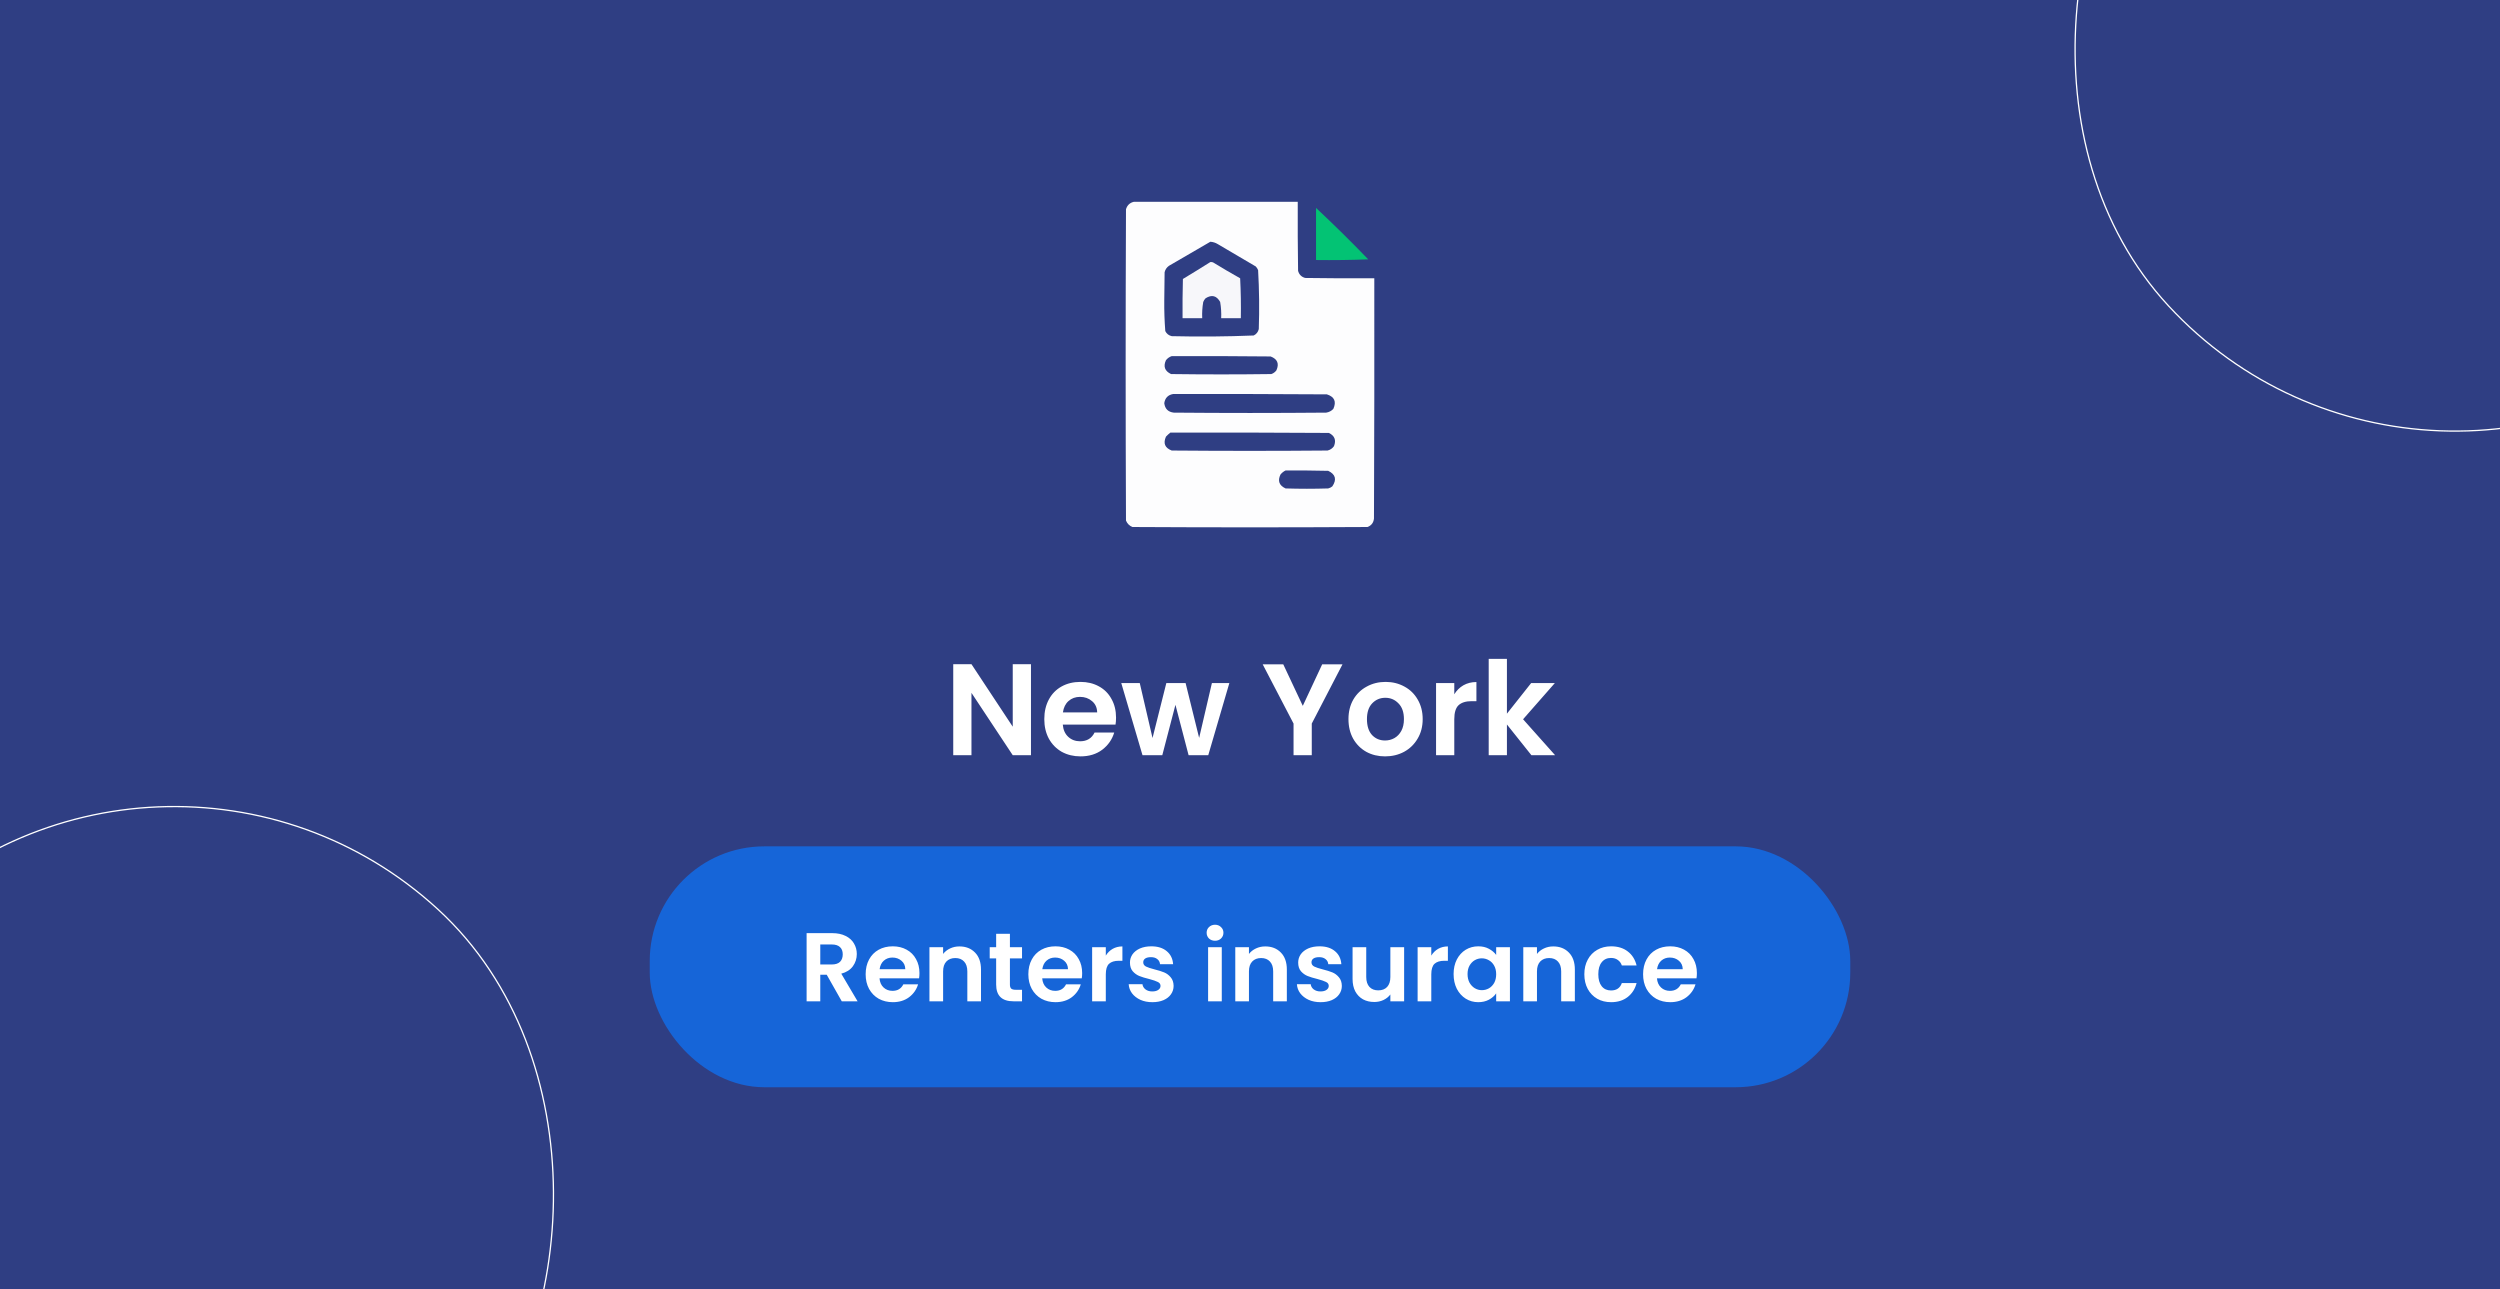 <svg width="1920" height="990" viewBox="0 0 1920 990" fill="none" xmlns="http://www.w3.org/2000/svg">
<rect x="0" y="0" width="1920" height="990" fill="#808080" stroke="none"/>
<g clip-path="url(#clip0_5_4416)">
<rect width="1920" height="990" fill="#2F3E83"/>
<rect x="1970.78" y="-455.68" width="599.148" height="693.154" rx="299.574" transform="rotate(47.222 1970.78 -455.68)" stroke="white"/>
<rect x="116.289" y="495.707" width="599.148" height="693.154" rx="299.574" transform="rotate(42.645 116.289 495.707)" stroke="white"/>
<path opacity="0.985" fill-rule="evenodd" clip-rule="evenodd" d="M870.744 155C912.719 155 954.693 155 996.668 155C996.581 172.672 996.668 190.344 996.928 208.015C997.709 210.873 999.53 212.692 1002.39 213.472C1020.08 213.732 1037.77 213.819 1055.47 213.732C1055.55 275.236 1055.47 336.74 1055.21 398.243C1054.87 401.428 1053.23 403.593 1050.26 404.74C990.077 405.087 929.89 405.087 869.703 404.74C867.375 403.8 865.728 402.155 864.76 399.802C864.413 320.108 864.413 240.412 864.76 160.717C865.691 157.62 867.686 155.714 870.744 155ZM929.543 185.665C931.594 185.799 933.502 186.406 935.267 187.484C944.981 193.202 954.693 198.919 964.407 204.636C965.209 205.457 965.816 206.41 966.228 207.495C967.082 222.535 967.256 237.608 966.748 252.713C966.223 254.97 964.922 256.616 962.846 257.651C941.889 258.508 920.902 258.681 899.884 258.17C897.624 257.645 895.976 256.346 894.94 254.272C894.346 246.51 894.085 238.714 894.16 230.884C894.247 223.607 894.333 216.331 894.42 209.054C894.922 206.992 896.049 205.346 897.802 204.116C908.432 197.945 919.013 191.795 929.543 185.665ZM899.884 273.503C925.208 273.416 950.531 273.503 975.854 273.763C981.092 275.772 982.566 279.324 980.277 284.418C979.257 285.787 977.956 286.741 976.375 287.276C950.704 287.623 925.034 287.623 899.363 287.276C894.552 284.985 893.251 281.434 895.461 276.622C896.669 275.117 898.143 274.077 899.884 273.503ZM900.924 302.609C940.297 302.522 979.671 302.609 1019.04 302.869C1024.87 304.73 1026.52 308.455 1023.99 314.044C1022.5 315.611 1020.68 316.564 1018.52 316.902C979.497 317.249 940.471 317.249 901.445 316.902C897.122 316.395 894.693 313.97 894.16 309.626C894.765 305.643 897.02 303.304 900.924 302.609ZM898.843 332.235C939.431 332.148 980.018 332.235 1020.6 332.495C1025.01 334.641 1026.32 338.019 1024.51 342.63C1023.28 344.381 1021.63 345.507 1019.56 346.008C979.67 346.355 939.777 346.355 899.884 346.008C894.649 344.01 893.175 340.459 895.461 335.353C896.534 334.192 897.661 333.153 898.843 332.235ZM987.302 361.341C998.231 361.254 1009.16 361.341 1020.08 361.601C1025.73 364.317 1026.77 368.302 1023.21 373.555C1022.28 374.303 1021.24 374.823 1020.08 375.114C1009.16 375.461 998.229 375.461 987.302 375.114C982.386 372.838 981.085 369.286 983.399 364.459C984.51 363.08 985.811 362.041 987.302 361.341Z" fill="white"/>
<path opacity="0.942" fill-rule="evenodd" clip-rule="evenodd" d="M1010.72 159.678C1024.38 172.461 1037.74 185.628 1050.78 199.179C1037.43 199.699 1024.08 199.872 1010.72 199.699C1010.72 186.358 1010.72 173.018 1010.72 159.678Z" fill="#01CC74"/>
<path opacity="0.958" fill-rule="evenodd" clip-rule="evenodd" d="M929.543 201.258C930.258 201.177 930.952 201.263 931.625 201.518C938.477 205.72 945.415 209.792 952.439 213.732C952.959 223.948 953.132 234.17 952.959 244.397C947.929 244.397 942.899 244.397 937.869 244.397C938.058 240.203 937.798 236.045 937.088 231.923C934.384 227.039 930.655 226.086 925.901 229.065C925.099 229.886 924.492 230.839 924.08 231.923C923.371 236.045 923.11 240.203 923.299 244.397C918.269 244.397 913.239 244.397 908.209 244.397C908.122 234.348 908.209 224.299 908.469 214.252C915.571 209.973 922.596 205.641 929.543 201.258Z" fill="white"/>
<path d="M791.786 580H777.786L746.086 532.1V580H732.086V510.1H746.086L777.786 558.1V510.1H791.786V580ZM857.121 551.1C857.121 553.1 856.987 554.9 856.721 556.5H816.221C816.554 560.5 817.954 563.633 820.421 565.9C822.887 568.167 825.921 569.3 829.521 569.3C834.721 569.3 838.421 567.067 840.621 562.6H855.721C854.121 567.933 851.054 572.333 846.521 575.8C841.987 579.2 836.421 580.9 829.821 580.9C824.487 580.9 819.687 579.733 815.421 577.4C811.221 575 807.921 571.633 805.521 567.3C803.187 562.967 802.021 557.967 802.021 552.3C802.021 546.567 803.187 541.533 805.521 537.2C807.854 532.867 811.121 529.533 815.321 527.2C819.521 524.867 824.354 523.7 829.821 523.7C835.087 523.7 839.787 524.833 843.921 527.1C848.121 529.367 851.354 532.6 853.621 536.8C855.954 540.933 857.121 545.7 857.121 551.1ZM842.621 547.1C842.554 543.5 841.254 540.633 838.721 538.5C836.187 536.3 833.087 535.2 829.421 535.2C825.954 535.2 823.021 536.267 820.621 538.4C818.287 540.467 816.854 543.367 816.321 547.1H842.621ZM944.139 524.6L927.939 580H912.839L902.739 541.3L892.639 580H877.439L861.139 524.6H875.339L885.139 566.8L895.739 524.6H910.539L920.939 566.7L930.739 524.6H944.139ZM1031.04 510.2L1007.44 555.7V580H993.443V555.7L969.743 510.2H985.543L1000.54 542.1L1015.44 510.2H1031.04ZM1063.72 580.9C1058.38 580.9 1053.58 579.733 1049.32 577.4C1045.05 575 1041.68 571.633 1039.22 567.3C1036.82 562.967 1035.62 557.967 1035.62 552.3C1035.62 546.633 1036.85 541.633 1039.32 537.3C1041.85 532.967 1045.28 529.633 1049.62 527.3C1053.95 524.9 1058.78 523.7 1064.12 523.7C1069.45 523.7 1074.28 524.9 1078.62 527.3C1082.95 529.633 1086.35 532.967 1088.82 537.3C1091.35 541.633 1092.62 546.633 1092.62 552.3C1092.62 557.967 1091.32 562.967 1088.72 567.3C1086.18 571.633 1082.72 575 1078.32 577.4C1073.98 579.733 1069.12 580.9 1063.72 580.9ZM1063.72 568.7C1066.25 568.7 1068.62 568.1 1070.82 566.9C1073.08 565.633 1074.88 563.767 1076.22 561.3C1077.55 558.833 1078.22 555.833 1078.22 552.3C1078.22 547.033 1076.82 543 1074.02 540.2C1071.28 537.333 1067.92 535.9 1063.92 535.9C1059.92 535.9 1056.55 537.333 1053.82 540.2C1051.15 543 1049.82 547.033 1049.82 552.3C1049.82 557.567 1051.12 561.633 1053.72 564.5C1056.38 567.3 1059.72 568.7 1063.72 568.7ZM1116.89 533.2C1118.69 530.267 1121.02 527.967 1123.89 526.3C1126.82 524.633 1130.15 523.8 1133.89 523.8V538.5H1130.19C1125.79 538.5 1122.45 539.533 1120.19 541.6C1117.99 543.667 1116.89 547.267 1116.89 552.4V580H1102.89V524.6H1116.89V533.2ZM1176.12 580L1157.32 556.4V580H1143.32V506H1157.32V548.1L1175.92 524.6H1194.12L1169.72 552.4L1194.32 580H1176.12Z" fill="white"/>
<rect x="499" y="650" width="922" height="185" rx="88" fill="#1665D8"/>
<path d="M646.472 769L634.922 748.6H629.972V769H619.472V716.65H639.122C643.172 716.65 646.622 717.375 649.472 718.825C652.322 720.225 654.447 722.15 655.847 724.6C657.297 727 658.022 729.7 658.022 732.7C658.022 736.15 657.022 739.275 655.022 742.075C653.022 744.825 650.047 746.725 646.097 747.775L658.622 769H646.472ZM629.972 740.725H638.747C641.597 740.725 643.722 740.05 645.122 738.7C646.522 737.3 647.222 735.375 647.222 732.925C647.222 730.525 646.522 728.675 645.122 727.375C643.722 726.025 641.597 725.35 638.747 725.35H629.972V740.725ZM706.144 747.325C706.144 748.825 706.044 750.175 705.844 751.375H675.469C675.719 754.375 676.769 756.725 678.619 758.425C680.469 760.125 682.744 760.975 685.444 760.975C689.344 760.975 692.119 759.3 693.769 755.95H705.094C703.894 759.95 701.594 763.25 698.194 765.85C694.794 768.4 690.619 769.675 685.669 769.675C681.669 769.675 678.069 768.8 674.869 767.05C671.719 765.25 669.244 762.725 667.444 759.475C665.694 756.225 664.819 752.475 664.819 748.225C664.819 743.925 665.694 740.15 667.444 736.9C669.194 733.65 671.644 731.15 674.794 729.4C677.944 727.65 681.569 726.775 685.669 726.775C689.619 726.775 693.144 727.625 696.244 729.325C699.394 731.025 701.819 733.45 703.519 736.6C705.269 739.7 706.144 743.275 706.144 747.325ZM695.269 744.325C695.219 741.625 694.244 739.475 692.344 737.875C690.444 736.225 688.119 735.4 685.369 735.4C682.769 735.4 680.569 736.2 678.769 737.8C677.019 739.35 675.944 741.525 675.544 744.325H695.269ZM736.833 726.85C741.783 726.85 745.783 728.425 748.833 731.575C751.883 734.675 753.408 739.025 753.408 744.625V769H742.908V746.05C742.908 742.75 742.083 740.225 740.433 738.475C738.783 736.675 736.533 735.775 733.683 735.775C730.783 735.775 728.483 736.675 726.783 738.475C725.133 740.225 724.308 742.75 724.308 746.05V769H713.808V727.45H724.308V732.625C725.708 730.825 727.483 729.425 729.633 728.425C731.833 727.375 734.233 726.85 736.833 726.85ZM775.618 736.075V756.175C775.618 757.575 775.943 758.6 776.593 759.25C777.293 759.85 778.443 760.15 780.043 760.15H784.918V769H778.318C769.468 769 765.043 764.7 765.043 756.1V736.075H760.093V727.45H765.043V717.175H775.618V727.45H784.918V736.075H775.618ZM831.095 747.325C831.095 748.825 830.995 750.175 830.795 751.375H800.42C800.67 754.375 801.72 756.725 803.57 758.425C805.42 760.125 807.695 760.975 810.395 760.975C814.295 760.975 817.07 759.3 818.72 755.95H830.045C828.845 759.95 826.545 763.25 823.145 765.85C819.745 768.4 815.57 769.675 810.62 769.675C806.62 769.675 803.02 768.8 799.82 767.05C796.67 765.25 794.195 762.725 792.395 759.475C790.645 756.225 789.77 752.475 789.77 748.225C789.77 743.925 790.645 740.15 792.395 736.9C794.145 733.65 796.595 731.15 799.745 729.4C802.895 727.65 806.52 726.775 810.62 726.775C814.57 726.775 818.095 727.625 821.195 729.325C824.345 731.025 826.77 733.45 828.47 736.6C830.22 739.7 831.095 743.275 831.095 747.325ZM820.22 744.325C820.17 741.625 819.195 739.475 817.295 737.875C815.395 736.225 813.07 735.4 810.32 735.4C807.72 735.4 805.52 736.2 803.72 737.8C801.97 739.35 800.895 741.525 800.495 744.325H820.22ZM849.259 733.9C850.609 731.7 852.359 729.975 854.509 728.725C856.709 727.475 859.209 726.85 862.009 726.85V737.875H859.234C855.934 737.875 853.434 738.65 851.734 740.2C850.084 741.75 849.259 744.45 849.259 748.3V769H838.759V727.45H849.259V733.9ZM884.981 769.675C881.581 769.675 878.531 769.075 875.831 767.875C873.131 766.625 870.981 764.95 869.381 762.85C867.831 760.75 866.981 758.425 866.831 755.875H877.406C877.606 757.475 878.381 758.8 879.731 759.85C881.131 760.9 882.856 761.425 884.906 761.425C886.906 761.425 888.456 761.025 889.556 760.225C890.706 759.425 891.281 758.4 891.281 757.15C891.281 755.8 890.581 754.8 889.181 754.15C887.831 753.45 885.656 752.7 882.656 751.9C879.556 751.15 877.006 750.375 875.006 749.575C873.056 748.775 871.356 747.55 869.906 745.9C868.506 744.25 867.806 742.025 867.806 739.225C867.806 736.925 868.456 734.825 869.756 732.925C871.106 731.025 873.006 729.525 875.456 728.425C877.956 727.325 880.881 726.775 884.231 726.775C889.181 726.775 893.131 728.025 896.081 730.525C899.031 732.975 900.656 736.3 900.956 740.5H890.906C890.756 738.85 890.056 737.55 888.806 736.6C887.606 735.6 885.981 735.1 883.931 735.1C882.031 735.1 880.556 735.45 879.506 736.15C878.506 736.85 878.006 737.825 878.006 739.075C878.006 740.475 878.706 741.55 880.106 742.3C881.506 743 883.681 743.725 886.631 744.475C889.631 745.225 892.106 746 894.056 746.8C896.006 747.6 897.681 748.85 899.081 750.55C900.531 752.2 901.281 754.4 901.331 757.15C901.331 759.55 900.656 761.7 899.306 763.6C898.006 765.5 896.106 767 893.606 768.1C891.156 769.15 888.281 769.675 884.981 769.675ZM933.146 722.5C931.296 722.5 929.746 721.925 928.496 720.775C927.296 719.575 926.696 718.1 926.696 716.35C926.696 714.6 927.296 713.15 928.496 712C929.746 710.8 931.296 710.2 933.146 710.2C934.996 710.2 936.521 710.8 937.721 712C938.971 713.15 939.596 714.6 939.596 716.35C939.596 718.1 938.971 719.575 937.721 720.775C936.521 721.925 934.996 722.5 933.146 722.5ZM938.321 727.45V769H927.821V727.45H938.321ZM971.721 726.85C976.671 726.85 980.671 728.425 983.721 731.575C986.771 734.675 988.296 739.025 988.296 744.625V769H977.796V746.05C977.796 742.75 976.971 740.225 975.321 738.475C973.671 736.675 971.421 735.775 968.571 735.775C965.671 735.775 963.371 736.675 961.671 738.475C960.021 740.225 959.196 742.75 959.196 746.05V769H948.696V727.45H959.196V732.625C960.596 730.825 962.371 729.425 964.521 728.425C966.721 727.375 969.121 726.85 971.721 726.85ZM1014.18 769.675C1010.78 769.675 1007.73 769.075 1005.03 767.875C1002.33 766.625 1000.18 764.95 998.58 762.85C997.03 760.75 996.18 758.425 996.03 755.875H1006.61C1006.81 757.475 1007.58 758.8 1008.93 759.85C1010.33 760.9 1012.06 761.425 1014.11 761.425C1016.11 761.425 1017.66 761.025 1018.76 760.225C1019.91 759.425 1020.48 758.4 1020.48 757.15C1020.48 755.8 1019.78 754.8 1018.38 754.15C1017.03 753.45 1014.86 752.7 1011.86 751.9C1008.76 751.15 1006.21 750.375 1004.21 749.575C1002.26 748.775 1000.56 747.55 999.105 745.9C997.705 744.25 997.005 742.025 997.005 739.225C997.005 736.925 997.655 734.825 998.955 732.925C1000.31 731.025 1002.21 729.525 1004.66 728.425C1007.16 727.325 1010.08 726.775 1013.43 726.775C1018.38 726.775 1022.33 728.025 1025.28 730.525C1028.23 732.975 1029.86 736.3 1030.16 740.5H1020.11C1019.96 738.85 1019.26 737.55 1018.01 736.6C1016.81 735.6 1015.18 735.1 1013.13 735.1C1011.23 735.1 1009.76 735.45 1008.71 736.15C1007.71 736.85 1007.21 737.825 1007.21 739.075C1007.21 740.475 1007.91 741.55 1009.31 742.3C1010.71 743 1012.88 743.725 1015.83 744.475C1018.83 745.225 1021.31 746 1023.26 746.8C1025.21 747.6 1026.88 748.85 1028.28 750.55C1029.73 752.2 1030.48 754.4 1030.53 757.15C1030.53 759.55 1029.86 761.7 1028.51 763.6C1027.21 765.5 1025.31 767 1022.81 768.1C1020.36 769.15 1017.48 769.675 1014.18 769.675ZM1078.37 727.45V769H1067.8V763.75C1066.45 765.55 1064.67 766.975 1062.47 768.025C1060.32 769.025 1057.97 769.525 1055.42 769.525C1052.17 769.525 1049.3 768.85 1046.8 767.5C1044.3 766.1 1042.32 764.075 1040.87 761.425C1039.47 758.725 1038.77 755.525 1038.77 751.825V727.45H1049.27V750.325C1049.27 753.625 1050.1 756.175 1051.75 757.975C1053.4 759.725 1055.65 760.6 1058.5 760.6C1061.4 760.6 1063.67 759.725 1065.32 757.975C1066.97 756.175 1067.8 753.625 1067.8 750.325V727.45H1078.37ZM1099.23 733.9C1100.58 731.7 1102.33 729.975 1104.48 728.725C1106.68 727.475 1109.18 726.85 1111.98 726.85V737.875H1109.21C1105.91 737.875 1103.41 738.65 1101.71 740.2C1100.06 741.75 1099.23 744.45 1099.23 748.3V769H1088.73V727.45H1099.23V733.9ZM1116.36 748.075C1116.36 743.875 1117.18 740.15 1118.83 736.9C1120.53 733.65 1122.81 731.15 1125.66 729.4C1128.56 727.65 1131.78 726.775 1135.33 726.775C1138.43 726.775 1141.13 727.4 1143.43 728.65C1145.78 729.9 1147.66 731.475 1149.06 733.375V727.45H1159.63V769H1149.06V762.925C1147.71 764.875 1145.83 766.5 1143.43 767.8C1141.08 769.05 1138.36 769.675 1135.26 769.675C1131.76 769.675 1128.56 768.775 1125.66 766.975C1122.81 765.175 1120.53 762.65 1118.83 759.4C1117.18 756.1 1116.36 752.325 1116.36 748.075ZM1149.06 748.225C1149.06 745.675 1148.56 743.5 1147.56 741.7C1146.56 739.85 1145.21 738.45 1143.51 737.5C1141.81 736.5 1139.98 736 1138.03 736C1136.08 736 1134.28 736.475 1132.63 737.425C1130.98 738.375 1129.63 739.775 1128.58 741.625C1127.58 743.425 1127.08 745.575 1127.08 748.075C1127.08 750.575 1127.58 752.775 1128.58 754.675C1129.63 756.525 1130.98 757.95 1132.63 758.95C1134.33 759.95 1136.13 760.45 1138.03 760.45C1139.98 760.45 1141.81 759.975 1143.51 759.025C1145.21 758.025 1146.56 756.625 1147.56 754.825C1148.56 752.975 1149.06 750.775 1149.06 748.225ZM1192.91 726.85C1197.86 726.85 1201.86 728.425 1204.91 731.575C1207.96 734.675 1209.49 739.025 1209.49 744.625V769H1198.99V746.05C1198.99 742.75 1198.16 740.225 1196.51 738.475C1194.86 736.675 1192.61 735.775 1189.76 735.775C1186.86 735.775 1184.56 736.675 1182.86 738.475C1181.21 740.225 1180.39 742.75 1180.39 746.05V769H1169.89V727.45H1180.39V732.625C1181.79 730.825 1183.56 729.425 1185.71 728.425C1187.91 727.375 1190.31 726.85 1192.91 726.85ZM1216.77 748.225C1216.77 743.925 1217.65 740.175 1219.4 736.975C1221.15 733.725 1223.57 731.225 1226.67 729.475C1229.77 727.675 1233.32 726.775 1237.32 726.775C1242.47 726.775 1246.72 728.075 1250.07 730.675C1253.47 733.225 1255.75 736.825 1256.9 741.475H1245.57C1244.97 739.675 1243.95 738.275 1242.5 737.275C1241.1 736.225 1239.35 735.7 1237.25 735.7C1234.25 735.7 1231.87 736.8 1230.12 739C1228.37 741.15 1227.5 744.225 1227.5 748.225C1227.5 752.175 1228.37 755.25 1230.12 757.45C1231.87 759.6 1234.25 760.675 1237.25 760.675C1241.5 760.675 1244.27 758.775 1245.57 754.975H1256.9C1255.75 759.475 1253.47 763.05 1250.07 765.7C1246.67 768.35 1242.42 769.675 1237.32 769.675C1233.32 769.675 1229.77 768.8 1226.67 767.05C1223.57 765.25 1221.15 762.75 1219.4 759.55C1217.65 756.3 1216.77 752.525 1216.77 748.225ZM1303.21 747.325C1303.21 748.825 1303.11 750.175 1302.91 751.375H1272.54C1272.79 754.375 1273.84 756.725 1275.69 758.425C1277.54 760.125 1279.81 760.975 1282.51 760.975C1286.41 760.975 1289.19 759.3 1290.84 755.95H1302.16C1300.96 759.95 1298.66 763.25 1295.26 765.85C1291.86 768.4 1287.69 769.675 1282.74 769.675C1278.74 769.675 1275.14 768.8 1271.94 767.05C1268.79 765.25 1266.31 762.725 1264.51 759.475C1262.76 756.225 1261.89 752.475 1261.89 748.225C1261.89 743.925 1262.76 740.15 1264.51 736.9C1266.26 733.65 1268.71 731.15 1271.86 729.4C1275.01 727.65 1278.64 726.775 1282.74 726.775C1286.69 726.775 1290.21 727.625 1293.31 729.325C1296.46 731.025 1298.89 733.45 1300.59 736.6C1302.34 739.7 1303.21 743.275 1303.21 747.325ZM1292.34 744.325C1292.29 741.625 1291.31 739.475 1289.41 737.875C1287.51 736.225 1285.19 735.4 1282.44 735.4C1279.84 735.4 1277.64 736.2 1275.84 737.8C1274.09 739.35 1273.01 741.525 1272.61 744.325H1292.34Z" fill="white"/>
</g>
<defs>
<clipPath id="clip0_5_4416">
<rect width="1920" height="990" fill="white"/>
</clipPath>
</defs>
</svg>
